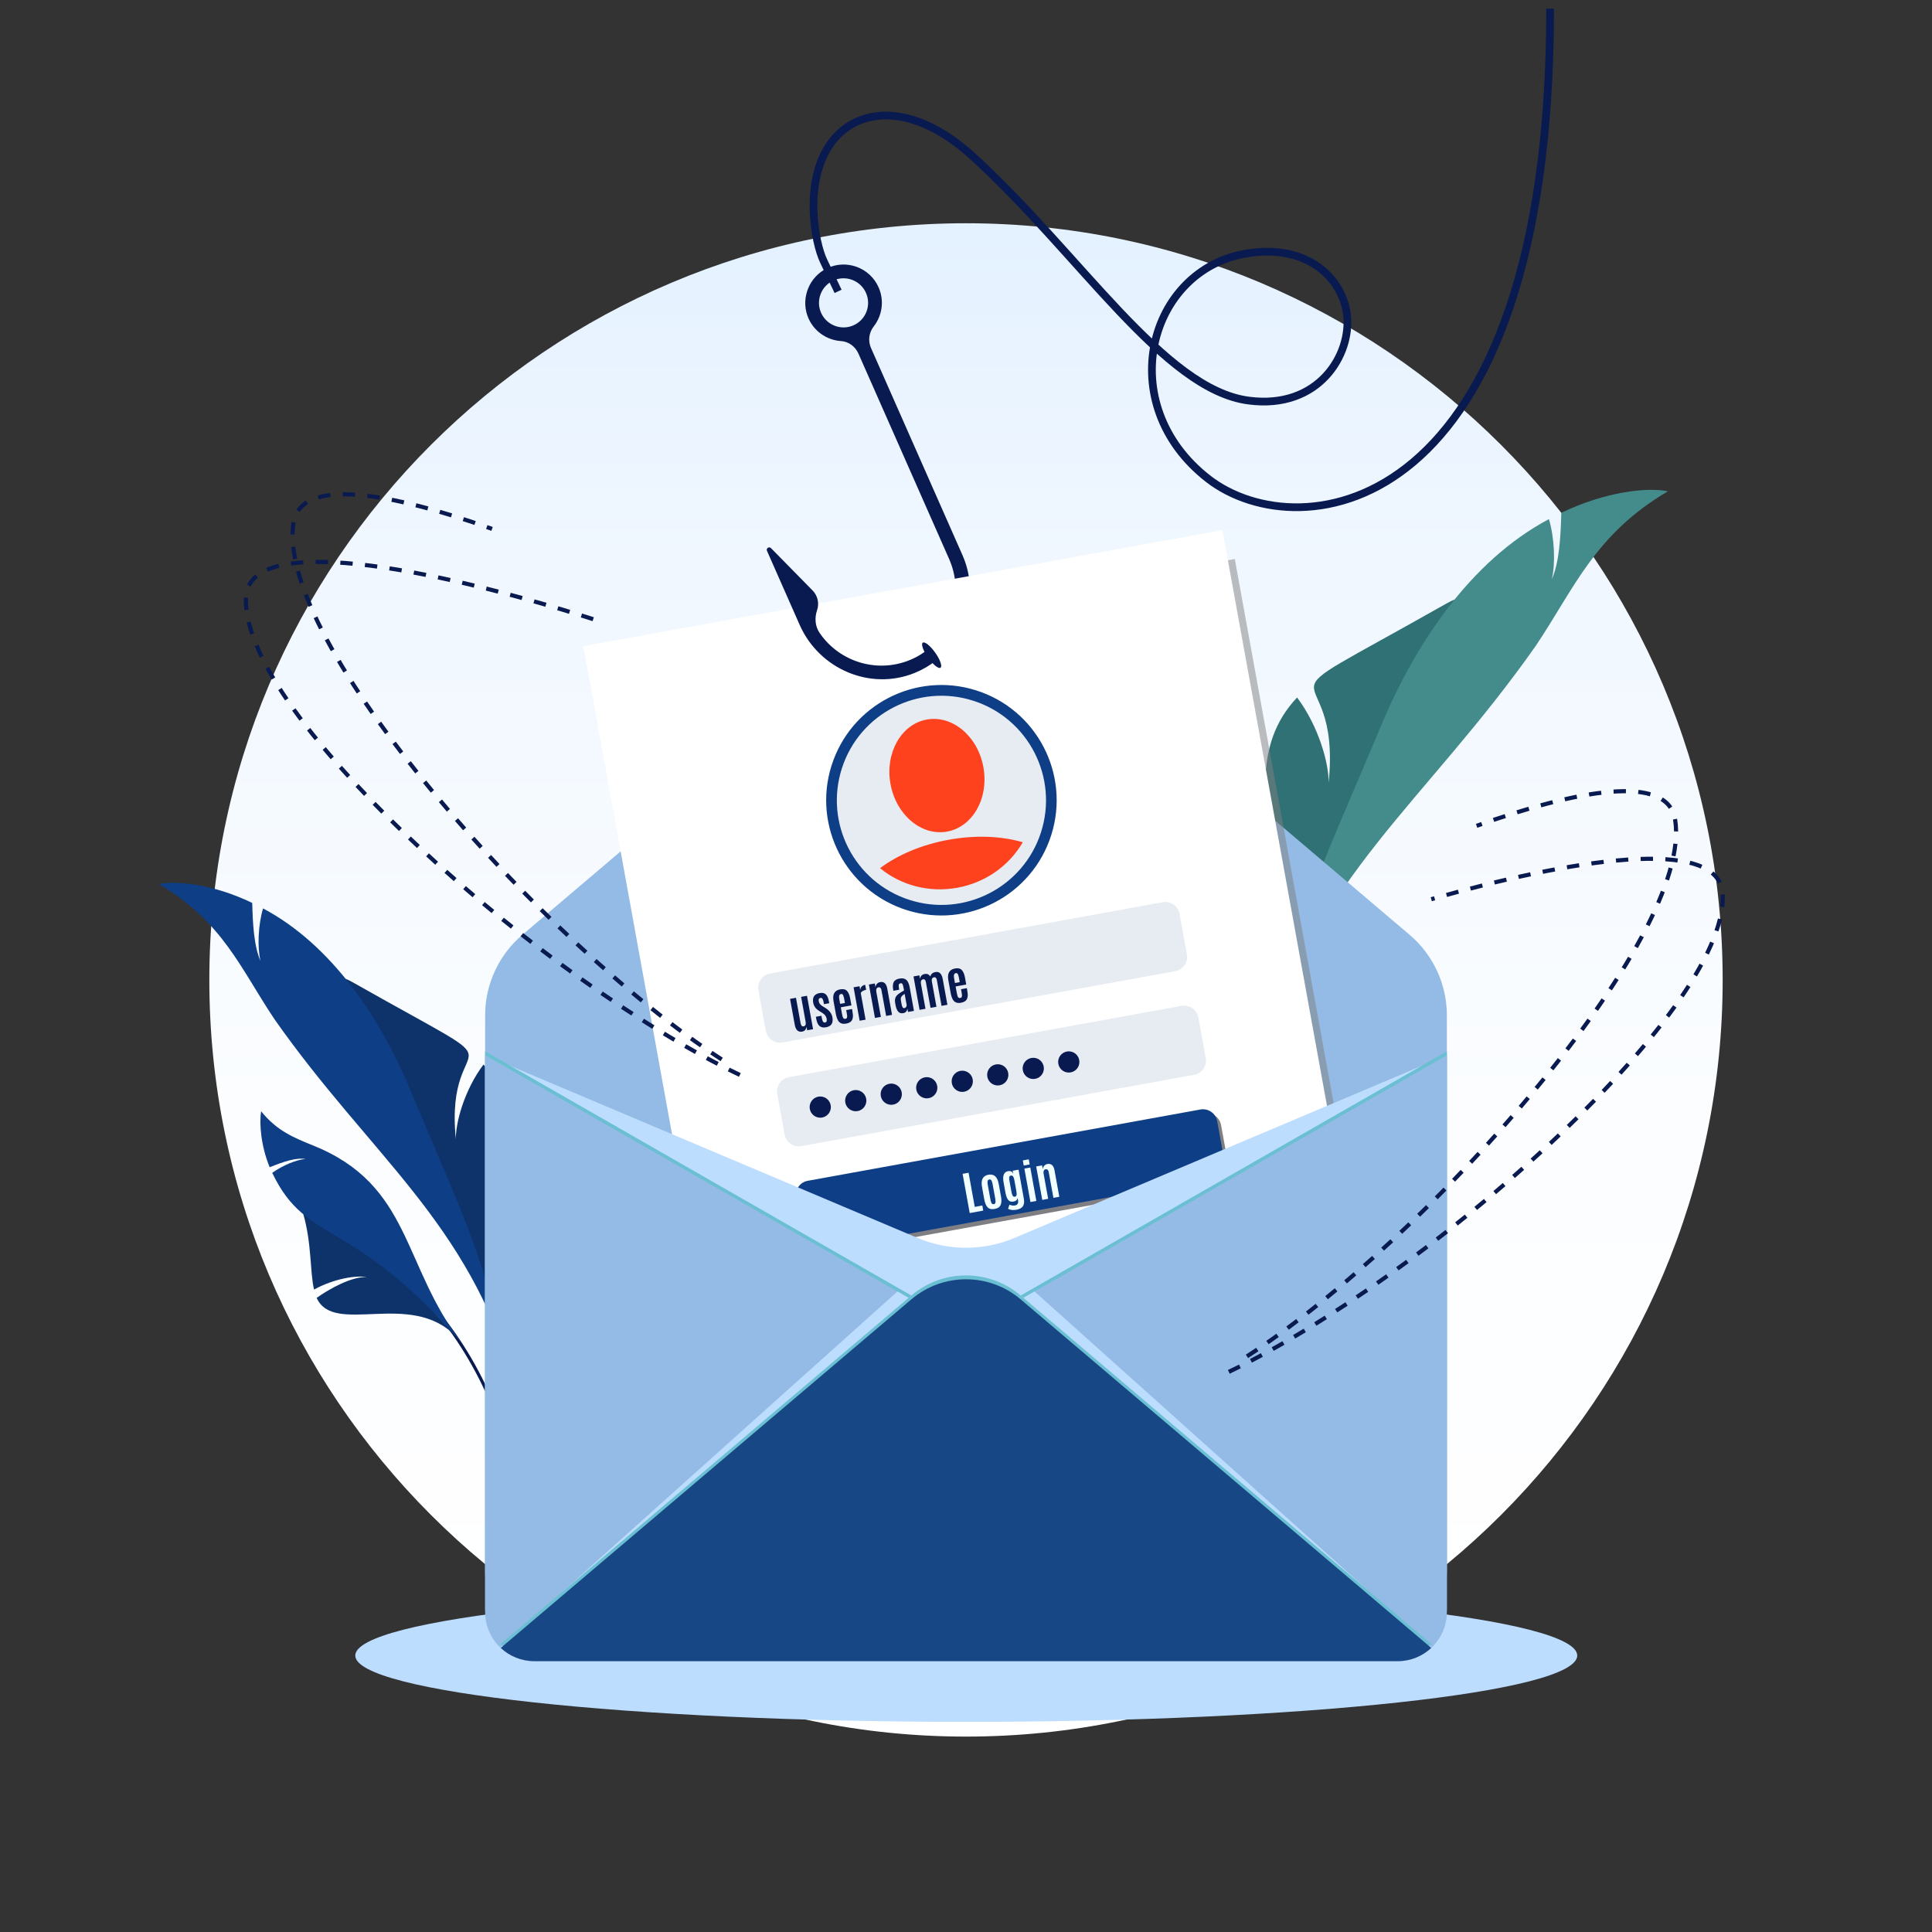 <svg width="500" height="500" viewBox="0 0 500 500" fill="none" xmlns="http://www.w3.org/2000/svg">
<rect x="0" y="0" width="500" height="500" fill="#333333" stroke="none"/>
<path d="M250 449.427C358.15 449.427 445.824 361.754 445.824 253.603C445.824 145.452 358.15 57.779 250 57.779C141.849 57.779 54.176 145.452 54.176 253.603C54.176 361.754 141.849 449.427 250 449.427Z" fill="url(#paint0_linear_187_1206)"/>
<path d="M250.069 445.619C337.398 445.619 408.191 437.933 408.191 428.452C408.191 418.971 337.398 411.285 250.069 411.285C162.741 411.285 91.947 418.971 91.947 428.452C91.947 437.933 162.741 445.619 250.069 445.619Z" fill="#BDDDFF"/>
<path d="M321.029 337.635C319.049 269.525 343.547 203.724 381.028 158.527" stroke="#091A50" stroke-width="1.143" stroke-miterlimit="10"/>
<path d="M343.851 202.581C347.413 167.145 320.267 186.782 373.648 156.577C382.117 151.804 371.64 158.824 360.224 185.017C356.092 194.877 341.229 222.691 333.644 248.53C322.482 285.682 333.744 262.236 329.279 225.71C327.864 208.928 323.756 193.181 335.682 180.507C341.343 188.055 343.936 197.7 343.851 202.581Z" fill="#307175"/>
<path d="M401.612 149.896C403.579 145.428 403.903 138.76 404.063 132.717C415.481 127.21 426.343 126.045 431.646 127.151C412.715 138.323 407.557 152.062 397.451 167.151C368.946 207.723 340.25 226.828 326.748 273.818C336.965 233.339 341.047 226.832 357.27 188.175C366.063 166.953 380.41 145.21 400.859 134.343C402.298 139.138 402.594 145.803 401.612 149.896Z" fill="#448C8C"/>
<path d="M137.947 413.027C133.701 344.163 101.473 328.11 81.111 310.896" stroke="#091A50" stroke-width="0.805" stroke-miterlimit="10"/>
<path d="M94.894 330.5C92.213 330.061 86.727 330.78 81.273 333.732C80.168 328.977 80.718 321.927 78.461 314.077C90.484 322.004 96.641 321.354 117.854 345.728C106.194 333.789 86.357 345.807 81.954 335.889C85.321 333.465 91.149 330.32 94.894 330.5Z" fill="#0E336A"/>
<path d="M79.063 299.943C76.582 299.544 73.351 300.647 69.795 302.08C67.498 296.53 67.078 290.667 67.587 287.605C71.68 292.702 76.169 294.481 80.94 296.412C106.577 306.671 103.978 327.502 119.644 347.78C91.108 314.658 79.493 322.46 70.452 303.537C73.251 301.517 76.866 300.101 79.063 299.943Z" fill="#0E3E86"/>
<path d="M137.948 413.027C139.681 353.414 118.239 295.822 85.434 256.263" stroke="#091A50" stroke-miterlimit="10"/>
<path d="M117.972 294.822C114.855 263.807 138.614 280.994 91.892 254.558C84.479 250.38 93.651 256.524 103.642 279.45C107.258 288.08 120.267 312.424 126.905 335.04C136.675 367.557 126.818 347.036 130.726 315.067C131.965 300.379 135.56 286.596 125.122 275.503C120.168 282.108 117.897 290.55 117.972 294.822Z" fill="#0E336A"/>
<path d="M67.419 248.709C65.697 244.798 65.414 238.962 65.274 233.673C55.281 228.853 45.774 227.833 41.132 228.802C57.701 238.58 62.216 250.605 71.061 263.812C96.01 299.322 121.126 316.044 132.943 357.172C124.001 321.743 120.428 316.047 106.229 282.213C98.533 263.638 85.976 244.608 68.078 235.096C66.818 239.294 66.559 245.127 67.419 248.709Z" fill="#0E3E86"/>
<path d="M374.45 262.771V406.871C374.45 410.491 372.94 413.761 370.51 416.071C370.48 416.111 370.44 416.141 370.41 416.171C368.14 418.301 365.08 419.601 361.72 419.601H138.28C134.92 419.601 131.86 418.301 129.59 416.171C129.56 416.141 129.52 416.111 129.49 416.071C127.06 413.761 125.55 410.491 125.55 406.871V262.771C125.55 254.741 129.08 247.121 135.2 241.921L235.85 156.471C244.01 149.541 255.99 149.541 264.15 156.471L364.8 241.921C370.92 247.121 374.45 254.741 374.45 262.771Z" fill="#93BBE5"/>
<path d="M213.943 69.471C209.499 71.645 207.305 76.96 208.936 81.631C210.311 85.569 213.854 88.023 217.676 88.271C219.652 88.4 221.361 89.7 222.161 91.511L245.621 144.643C249.325 153.031 246.852 162.839 239.902 168.245C240.736 169.1 241.515 170.005 242.241 170.953C250.298 164.643 253.399 153.437 249.081 143.657L225.419 90.07C224.606 88.228 224.864 86.086 226.106 84.501C228.293 81.711 228.915 77.837 227.385 74.372C225.123 69.247 219.022 66.986 213.943 69.471ZM220.878 84.195C217.671 85.611 213.91 84.154 212.494 80.947C211.078 77.74 212.535 73.979 215.742 72.563C218.949 71.147 222.709 72.604 224.125 75.811C225.542 79.019 224.085 82.78 220.878 84.195Z" fill="#091A50"/>
<path d="M216.896 75.411L213.154 67.552C210.838 62.747 208.02 47.464 214.675 37.562C221.295 27.713 235.931 26.013 251.81 40.518C279.604 65.906 301.146 100.75 323.104 103.661C341.323 106.076 349.805 91.725 348.608 81.482C347.548 72.411 338.781 62.984 322.714 65.577C297.196 69.696 287.813 104.57 312.684 123.914C336.408 142.366 401.173 134.342 401.173 2.235" stroke="#091A50" stroke-width="2" stroke-miterlimit="10"/>
<g opacity="0.5">
<path d="M319.565 144.669L154.187 174.706L187.444 357.819L352.823 327.783L319.565 144.669Z" fill="#808080"/>
</g>
<path d="M316.359 137.188L150.98 167.225L184.238 350.338L349.617 320.302L316.359 137.188Z" fill="white"/>
<path d="M305.161 252.337L203.532 270.793C201.502 271.162 199.557 269.815 199.188 267.784L197.282 257.29C196.913 255.26 198.26 253.315 200.291 252.946L301.92 234.49C303.95 234.121 305.895 235.468 306.264 237.499L308.17 247.993C308.538 250.023 307.191 251.968 305.161 252.337Z" fill="white"/>
<path d="M304.161 251.337L202.532 269.793C200.502 270.162 198.557 268.815 198.188 266.784L196.282 256.29C195.913 254.26 197.26 252.315 199.291 251.946L300.92 233.49C302.95 233.121 304.895 234.468 305.264 236.499L307.17 246.993C307.538 249.023 306.191 250.968 304.161 251.337Z" fill="#E7ECF3"/>
<path d="M310.031 279.16L208.402 297.616C206.372 297.985 204.427 296.638 204.058 294.607L202.152 284.113C201.783 282.083 203.13 280.138 205.161 279.769L306.79 261.313C308.82 260.944 310.765 262.291 311.134 264.322L313.04 274.816C313.408 276.847 312.061 278.791 310.031 279.16Z" fill="white"/>
<path d="M309.031 278.16L207.402 296.616C205.372 296.985 203.427 295.638 203.058 293.607L201.152 283.113C200.783 281.083 202.13 279.138 204.161 278.769L305.79 260.313C307.82 259.944 309.765 261.291 310.134 263.322L312.04 273.816C312.408 275.847 311.061 277.791 309.031 278.16Z" fill="#E7ECF3"/>
<g opacity="0.5">
<path d="M314.902 305.983L213.273 324.44C211.243 324.809 209.298 323.462 208.929 321.431L207.023 310.937C206.654 308.907 208.001 306.962 210.032 306.593L311.661 288.137C313.691 287.768 315.636 289.115 316.005 291.146L317.911 301.64C318.279 303.67 316.932 305.615 314.902 305.983Z" fill="#000007"/>
</g>
<path d="M313.902 304.983L212.273 323.44C210.243 323.809 208.298 322.462 207.929 320.431L206.023 309.937C205.654 307.907 207.001 305.962 209.032 305.593L310.661 287.137C312.691 286.768 314.636 288.115 315.005 290.146L316.911 300.64C317.279 302.67 315.932 304.615 313.902 304.983Z" fill="#0E3E86"/>
<path d="M271.61 217.44C277.319 201.992 269.425 184.841 253.978 179.132C238.53 173.422 221.379 181.316 215.669 196.764C209.96 212.211 217.854 229.362 233.301 235.072C248.749 240.782 265.9 232.888 271.61 217.44Z" fill="#0E3E86"/>
<path d="M269.397 215.435C273.985 201.211 266.174 185.96 251.95 181.372C237.726 176.783 222.476 184.594 217.887 198.819C213.299 213.043 221.11 228.293 235.334 232.881C249.558 237.47 264.809 229.659 269.397 215.435Z" fill="#E7ECF3"/>
<path d="M245.112 215.214C251.752 214.008 255.955 206.539 254.501 198.532C253.047 190.524 246.485 185.011 239.846 186.217C233.206 187.423 229.002 194.891 230.457 202.899C231.911 210.906 238.472 216.42 245.112 215.214Z" fill="#FF421E"/>
<path d="M245.494 217.33C238.447 218.61 232.274 221.287 227.745 224.682C233.035 229.028 240.287 231.106 247.749 229.751C255.211 228.396 261.269 223.901 264.694 217.972C259.261 216.385 252.541 216.05 245.494 217.33Z" fill="#FF421E"/>
<path d="M207.593 266.982C206.567 267.168 205.929 266.571 205.678 265.192L204.464 258.504L205.997 258.226L207.169 264.677C207.234 265.034 207.326 265.291 207.446 265.448C207.565 265.601 207.746 265.656 207.988 265.612C208.453 265.527 208.623 265.139 208.497 264.447L207.329 257.984L208.851 257.707L210.421 266.355L208.894 266.632L208.73 265.733C208.61 266.45 208.231 266.866 207.593 266.982ZM210.457 259.5C210.2 258.086 210.752 257.255 212.112 257.008C212.789 256.885 213.318 256.989 213.7 257.321C214.085 257.648 214.359 258.261 214.522 259.161L214.608 259.633L213.242 259.881L213.138 259.311C213.067 258.919 212.97 258.637 212.847 258.464C212.724 258.288 212.559 258.219 212.351 258.257C212.147 258.294 212.006 258.381 211.928 258.518C211.854 258.655 211.843 258.867 211.895 259.155C211.978 259.613 212.259 260 212.737 260.318L213.691 260.913C214.675 261.545 215.253 262.331 215.424 263.273C215.558 264.011 215.491 264.594 215.224 265.024C214.956 265.454 214.471 265.732 213.768 265.86C213.064 265.988 212.509 265.882 212.102 265.543C211.695 265.201 211.41 264.585 211.249 263.697L211.147 263.138L212.583 262.877L212.71 263.575C212.849 264.344 213.115 264.692 213.507 264.621C213.715 264.584 213.852 264.489 213.92 264.338C213.987 264.183 213.991 263.942 213.932 263.615C213.827 263.039 213.465 262.553 212.845 262.157C212.827 262.144 212.682 262.056 212.41 261.891C212.141 261.725 211.984 261.626 211.939 261.595C211.11 261.075 210.616 260.376 210.457 259.5ZM218.99 264.906C218.017 265.082 217.324 264.825 216.908 264.134C216.646 263.694 216.444 263.087 216.304 262.315L215.719 259.092C215.397 257.324 215.973 256.307 217.445 256.039C218.229 255.897 218.813 256.031 219.197 256.441C219.585 256.851 219.857 257.485 220.013 258.342L220.349 260.193L217.599 260.692L217.908 262.393C218.017 262.992 218.138 263.365 218.272 263.512C218.405 263.654 218.576 263.707 218.783 263.669C218.991 263.631 219.116 263.559 219.16 263.452C219.233 263.264 219.262 263.08 219.245 262.9C219.228 262.721 219.192 262.477 219.136 262.17L218.998 261.409L220.508 261.134L220.592 261.596C220.734 262.38 220.775 262.954 220.714 263.318C220.653 263.683 220.556 263.956 220.423 264.139C220.144 264.527 219.666 264.783 218.99 264.906ZM217.431 259.799L218.665 259.575L218.464 258.468C218.378 257.996 218.278 257.664 218.164 257.475C218.054 257.28 217.883 257.204 217.652 257.246C217.648 257.247 217.646 257.247 217.646 257.247C217.247 257.32 217.087 257.664 217.167 258.281C217.181 258.398 217.204 258.548 217.237 258.733L217.431 259.799ZM223.896 254.868C223.911 254.865 223.978 255.186 224.095 255.832L224.148 256.156C223.84 256.212 223.548 256.318 223.271 256.476C222.994 256.633 222.827 256.817 222.769 257.025L224.015 263.886L222.476 264.165L220.906 255.518L222.445 255.238L222.62 256.201C222.658 255.845 222.786 255.552 223.002 255.322C223.221 255.087 223.519 254.936 223.896 254.868ZM227.77 254.164C228.769 253.982 229.387 254.539 229.622 255.834L230.858 262.643L229.331 262.92L228.111 256.204C228.066 255.954 227.972 255.769 227.831 255.648C227.694 255.526 227.518 255.484 227.302 255.523C227.087 255.562 226.933 255.686 226.84 255.893C226.75 256.1 226.734 256.359 226.79 256.67L227.97 263.168L226.442 263.445L224.872 254.797L226.4 254.52L226.58 255.512C226.601 255.19 226.719 254.901 226.934 254.643C227.149 254.386 227.428 254.226 227.77 254.164ZM234.117 257.204C233.671 257.507 233.382 257.77 233.248 257.993C233.113 258.216 233.083 258.529 233.156 258.932L233.325 259.861C233.398 260.264 233.493 260.547 233.61 260.708C233.726 260.866 233.878 260.927 234.066 260.893C234.258 260.858 234.402 260.767 234.499 260.618C234.598 260.465 234.648 260.305 234.65 260.138L234.117 257.204ZM233.78 262.202C233.215 262.304 232.775 262.176 232.459 261.816C232.143 261.453 231.912 260.891 231.766 260.132L231.666 259.578C231.532 258.84 231.63 258.245 231.96 257.792C232.173 257.495 232.565 257.174 233.137 256.828C233.241 256.765 233.384 256.68 233.567 256.571C233.754 256.462 233.884 256.384 233.96 256.339L233.822 255.584C233.737 255.115 233.645 254.804 233.546 254.651C233.45 254.494 233.281 254.437 233.039 254.481C232.8 254.525 232.657 254.642 232.608 254.834C232.56 255.025 232.573 255.33 232.65 255.749L232.72 256.135L231.209 256.41L231.162 256.15C231.013 255.332 231.052 254.679 231.277 254.194C231.507 253.708 232.009 253.394 232.786 253.253C233.566 253.111 234.158 253.226 234.563 253.597C234.972 253.967 235.255 254.583 235.411 255.444L236.531 261.613L234.992 261.892L234.836 261.033C234.807 261.312 234.7 261.564 234.515 261.788C234.332 262.008 234.087 262.146 233.78 262.202ZM243.668 260.316L242.462 253.675C242.358 253.102 242.112 252.851 241.724 252.922C241.489 252.964 241.323 253.078 241.226 253.262C241.128 253.447 241.107 253.691 241.162 253.994L242.354 260.555L240.826 260.833L239.618 254.18C239.515 253.615 239.276 253.366 238.899 253.435C238.649 253.48 238.478 253.611 238.386 253.826C238.298 254.036 238.28 254.292 238.335 254.591L239.512 261.071L237.984 261.349L236.413 252.701L237.941 252.424L238.112 253.363C238.142 253.025 238.255 252.742 238.452 252.516C238.649 252.285 238.933 252.136 239.306 252.069C239.944 251.953 240.423 252.165 240.744 252.707C240.95 252.07 241.387 251.691 242.056 251.569C242.598 251.471 243.023 251.58 243.33 251.898C243.642 252.214 243.861 252.72 243.987 253.416L245.19 260.04L243.668 260.316ZM248.703 259.509C247.73 259.686 247.037 259.429 246.621 258.738C246.359 258.297 246.157 257.691 246.017 256.918L245.432 253.696C245.11 251.928 245.686 250.91 247.158 250.643C247.942 250.5 248.526 250.634 248.91 251.045C249.298 251.455 249.57 252.088 249.726 252.945L250.062 254.796L247.312 255.295L247.621 256.996C247.73 257.596 247.851 257.969 247.985 258.115C248.118 258.258 248.289 258.31 248.496 258.272C248.704 258.235 248.829 258.162 248.873 258.055C248.946 257.867 248.975 257.683 248.958 257.504C248.941 257.324 248.905 257.08 248.849 256.773L248.711 256.012L250.221 255.738L250.305 256.199C250.447 256.983 250.488 257.557 250.427 257.922C250.366 258.286 250.269 258.56 250.136 258.743C249.857 259.131 249.379 259.386 248.703 259.509ZM247.144 254.403L248.378 254.179L248.177 253.072C248.091 252.599 247.991 252.268 247.877 252.078C247.767 251.884 247.596 251.808 247.365 251.85C247.361 251.85 247.36 251.851 247.36 251.851C246.96 251.923 246.8 252.268 246.88 252.885C246.894 253.001 246.917 253.152 246.95 253.336L247.144 254.403Z" fill="#091A50"/>
<path d="M250.963 313.936L249.12 303.79L250.665 303.509L252.269 312.341L254.224 311.986L254.462 313.301L250.963 313.936ZM257.192 311.638C257.43 311.595 257.572 311.462 257.619 311.239C257.669 311.011 257.657 310.69 257.581 310.275L256.879 306.407C256.802 305.984 256.7 305.675 256.573 305.479C256.446 305.284 256.264 305.208 256.026 305.251C255.787 305.295 255.643 305.43 255.593 305.657C255.542 305.881 255.556 306.206 255.633 306.633L256.336 310.501C256.451 311.135 256.625 311.505 256.859 311.609C256.954 311.651 257.065 311.661 257.192 311.638ZM257.416 312.872C256.601 313.02 255.992 312.878 255.588 312.447C255.184 312.017 254.898 311.34 254.731 310.417L254.143 307.183C253.808 305.335 254.36 304.279 255.802 304.018C257.243 303.756 258.131 304.549 258.467 306.398L259.054 309.632C259.316 311.073 259.106 312.027 258.425 312.492C258.163 312.67 257.827 312.797 257.416 312.872ZM264.98 310.289C265.114 311.027 265.039 311.638 264.753 312.123C264.472 312.606 263.903 312.926 263.046 313.082C262.193 313.237 261.473 313.155 260.887 312.837L261.248 311.777C261.759 311.986 262.212 312.054 262.608 311.982C263.004 311.91 263.262 311.76 263.384 311.532C263.505 311.303 263.535 311.02 263.473 310.682L263.349 309.996C263.303 310.29 263.191 310.513 263.012 310.664C262.836 310.811 262.594 310.913 262.287 310.969C261.683 311.078 261.224 310.93 260.907 310.522C260.595 310.115 260.371 309.536 260.235 308.787L259.729 306.002C259.413 304.261 259.801 303.291 260.892 303.093C260.9 303.092 260.907 303.09 260.915 303.089C261.515 302.98 261.948 303.201 262.215 303.752L262.075 302.985L263.603 302.708L264.98 310.289ZM261.762 308.438C261.847 308.911 261.955 309.252 262.085 309.463C262.217 309.669 262.401 309.751 262.635 309.708C262.874 309.665 263.021 309.535 263.077 309.319C263.136 309.097 263.118 308.724 263.022 308.197L262.508 305.366C262.435 304.963 262.328 304.662 262.189 304.465C262.054 304.268 261.862 304.191 261.612 304.237C261.362 304.282 261.221 304.423 261.188 304.659C261.155 304.891 261.174 305.202 261.244 305.59L261.762 308.438ZM266.678 311.082L265.108 302.435L266.636 302.157L268.206 310.805L266.678 311.082ZM264.946 301.642L264.705 300.316L266.245 300.037L266.485 301.363L264.946 301.642ZM271.062 301.246C272.061 301.065 272.678 301.621 272.913 302.917L274.15 309.725L272.622 310.003L271.402 303.286C271.357 303.037 271.264 302.851 271.123 302.73C270.985 302.608 270.809 302.566 270.594 302.605C270.379 302.645 270.224 302.768 270.131 302.975C270.042 303.182 270.025 303.441 270.082 303.753L271.262 310.25L269.734 310.527L268.163 301.88L269.691 301.602L269.871 302.594C269.892 302.272 270.01 301.983 270.226 301.725C270.441 301.468 270.72 301.308 271.062 301.246Z" fill="#F2FFFF"/>
<path d="M214.983 286.022C215.254 287.515 214.264 288.944 212.771 289.216C211.278 289.487 209.848 288.497 209.577 287.004C209.306 285.511 210.296 284.081 211.789 283.81C213.282 283.539 214.712 284.53 214.983 286.022Z" fill="#091A50"/>
<path d="M224.171 284.354C224.442 285.847 223.452 287.277 221.959 287.548C220.466 287.819 219.036 286.829 218.765 285.336C218.494 283.843 219.484 282.413 220.977 282.142C222.47 281.871 223.9 282.861 224.171 284.354Z" fill="#091A50"/>
<path d="M233.359 282.685C233.63 284.178 232.64 285.608 231.147 285.879C229.654 286.15 228.224 285.16 227.953 283.667C227.682 282.174 228.672 280.744 230.165 280.473C231.658 280.202 233.088 281.192 233.359 282.685Z" fill="#091A50"/>
<path d="M242.547 281.017C242.818 282.51 241.828 283.94 240.335 284.211C238.842 284.482 237.412 283.492 237.141 281.999C236.87 280.506 237.86 279.076 239.353 278.805C240.846 278.533 242.276 279.524 242.547 281.017Z" fill="#091A50"/>
<path d="M251.736 279.348C252.007 280.841 251.017 282.271 249.524 282.542C248.031 282.813 246.601 281.823 246.33 280.33C246.059 278.837 247.049 277.407 248.542 277.136C250.035 276.865 251.465 277.855 251.736 279.348Z" fill="#091A50"/>
<path d="M260.924 277.679C261.195 279.172 260.205 280.602 258.712 280.873C257.219 281.144 255.789 280.154 255.518 278.661C255.247 277.168 256.237 275.738 257.73 275.467C259.223 275.196 260.653 276.187 260.924 277.679Z" fill="#091A50"/>
<path d="M270.112 276.011C270.383 277.504 269.393 278.934 267.9 279.205C266.407 279.476 264.977 278.486 264.706 276.993C264.435 275.5 265.425 274.07 266.918 273.799C268.411 273.528 269.841 274.518 270.112 276.011Z" fill="#091A50"/>
<path d="M279.3 274.342C279.571 275.835 278.581 277.265 277.088 277.536C275.595 277.807 274.166 276.817 273.894 275.324C273.623 273.831 274.613 272.402 276.106 272.13C277.599 271.859 279.029 272.849 279.3 274.342Z" fill="#091A50"/>
<path d="M242.033 168.912C243.303 170.701 243.919 172.444 243.411 172.805C242.902 173.166 241.461 172.008 240.191 170.219C238.922 168.43 238.305 166.687 238.813 166.326C239.322 165.965 240.764 167.123 242.033 168.912Z" fill="#091A50"/>
<path d="M236.358 170.423C227.571 174.554 217.297 171.483 212.077 163.743C210.924 162.034 210.797 159.867 211.462 157.916C212.068 156.137 211.622 154.162 210.299 152.816L199.529 141.853C199.033 141.348 198.208 141.909 198.494 142.555L201.526 149.422L206.957 161.723C211.994 173.13 225.183 178.843 236.735 174.147C238.764 173.322 240.603 172.237 242.241 170.953C241.514 170.006 240.736 169.1 239.902 168.245C238.824 169.084 237.644 169.819 236.358 170.423Z" fill="#091A50"/>
<path d="M125.55 273.086L237.459 320.374C245.477 323.762 254.524 323.762 262.542 320.374L374.451 273.086V364.723H125.551L125.55 273.086Z" fill="#BDDDFF"/>
<path d="M235.85 335.276L129.59 425.486C129.56 425.456 129.52 425.426 129.49 425.386C127.06 423.076 125.55 419.806 125.55 416.186V272.086L232.27 333.226L235.85 335.276Z" fill="#6ABFD2"/>
<path d="M374.449 272.086V416.186C374.449 419.806 372.939 423.076 370.509 425.386C370.479 425.426 370.439 425.456 370.409 425.486L264.149 335.276L267.729 333.226L374.449 272.086Z" fill="#6ABFD2"/>
<path d="M374.449 273.086V417.186C374.449 420.806 372.939 424.076 370.509 426.386C370.479 426.426 370.439 426.456 370.409 426.486L264.149 336.276L267.729 334.226L374.449 273.086Z" fill="#93BBE5"/>
<path d="M235.85 336.276L129.59 426.486C129.56 426.456 129.52 426.426 129.49 426.386C127.06 424.076 125.55 420.806 125.55 417.186V273.086L232.27 334.226L235.85 336.276Z" fill="#93BBE5"/>
<path d="M235.85 336.276L129.59 426.486C129.56 426.456 129.52 426.426 129.49 426.386L232.27 334.226L235.85 336.276Z" fill="#BDDDFF"/>
<path d="M370.509 426.386C370.479 426.426 370.439 426.456 370.409 426.486L264.149 336.276L267.729 334.226L370.509 426.386Z" fill="#BDDDFF"/>
<path d="M370.41 425.486C368.14 427.616 365.08 428.916 361.72 428.916H138.28C134.92 428.916 131.86 427.616 129.59 425.486L235.85 335.276C244.01 328.346 255.99 328.346 264.15 335.276L370.41 425.486Z" fill="#6ABFD2"/>
<path d="M370.41 426.486C368.14 428.616 365.08 429.916 361.72 429.916H138.28C134.92 429.916 131.86 428.616 129.59 426.486L235.85 336.276C244.01 329.346 255.99 329.346 264.15 336.276L370.41 426.486Z" fill="#184785"/>
<path d="M191.473 278.193C140.692 253.977 62.745 185.643 63.633 154.793C64.166 136.283 118.496 148.827 156.08 161.074" stroke="#091A50" stroke-width="1.068" stroke-miterlimit="10" stroke-dasharray="3.2 3.2"/>
<path d="M186.772 274.182C139.549 243.603 71.092 165.764 75.963 135.287C77.894 123.206 101.355 127.602 127.345 136.88" stroke="#091A50" stroke-width="1.068" stroke-miterlimit="10" stroke-dasharray="3.2 3.2"/>
<path d="M318.014 355.033C368.794 330.817 446.742 262.483 445.853 231.632C445.396 215.777 405.473 222.706 370.409 232.716" stroke="#091A50" stroke-width="1.068" stroke-miterlimit="10" stroke-dasharray="3.2 3.2"/>
<path d="M322.714 351.022C369.937 320.443 438.394 242.604 433.523 212.127C431.592 200.046 408.132 204.442 382.142 213.72" stroke="#091A50" stroke-width="1.068" stroke-miterlimit="10" stroke-dasharray="3.2 3.2"/>
<defs>
<linearGradient id="paint0_linear_187_1206" x1="250" y1="431.124" x2="250" y2="-160.954" gradientUnits="userSpaceOnUse">
<stop stop-color="white"/>
<stop offset="0.247" stop-color="#FBFDFF"/>
<stop offset="0.485" stop-color="#F0F7FF"/>
<stop offset="0.72" stop-color="#DCEDFF"/>
<stop offset="0.952" stop-color="#C1DFFF"/>
<stop offset="0.981" stop-color="#BDDDFF"/>
</linearGradient>
</defs>
</svg>
